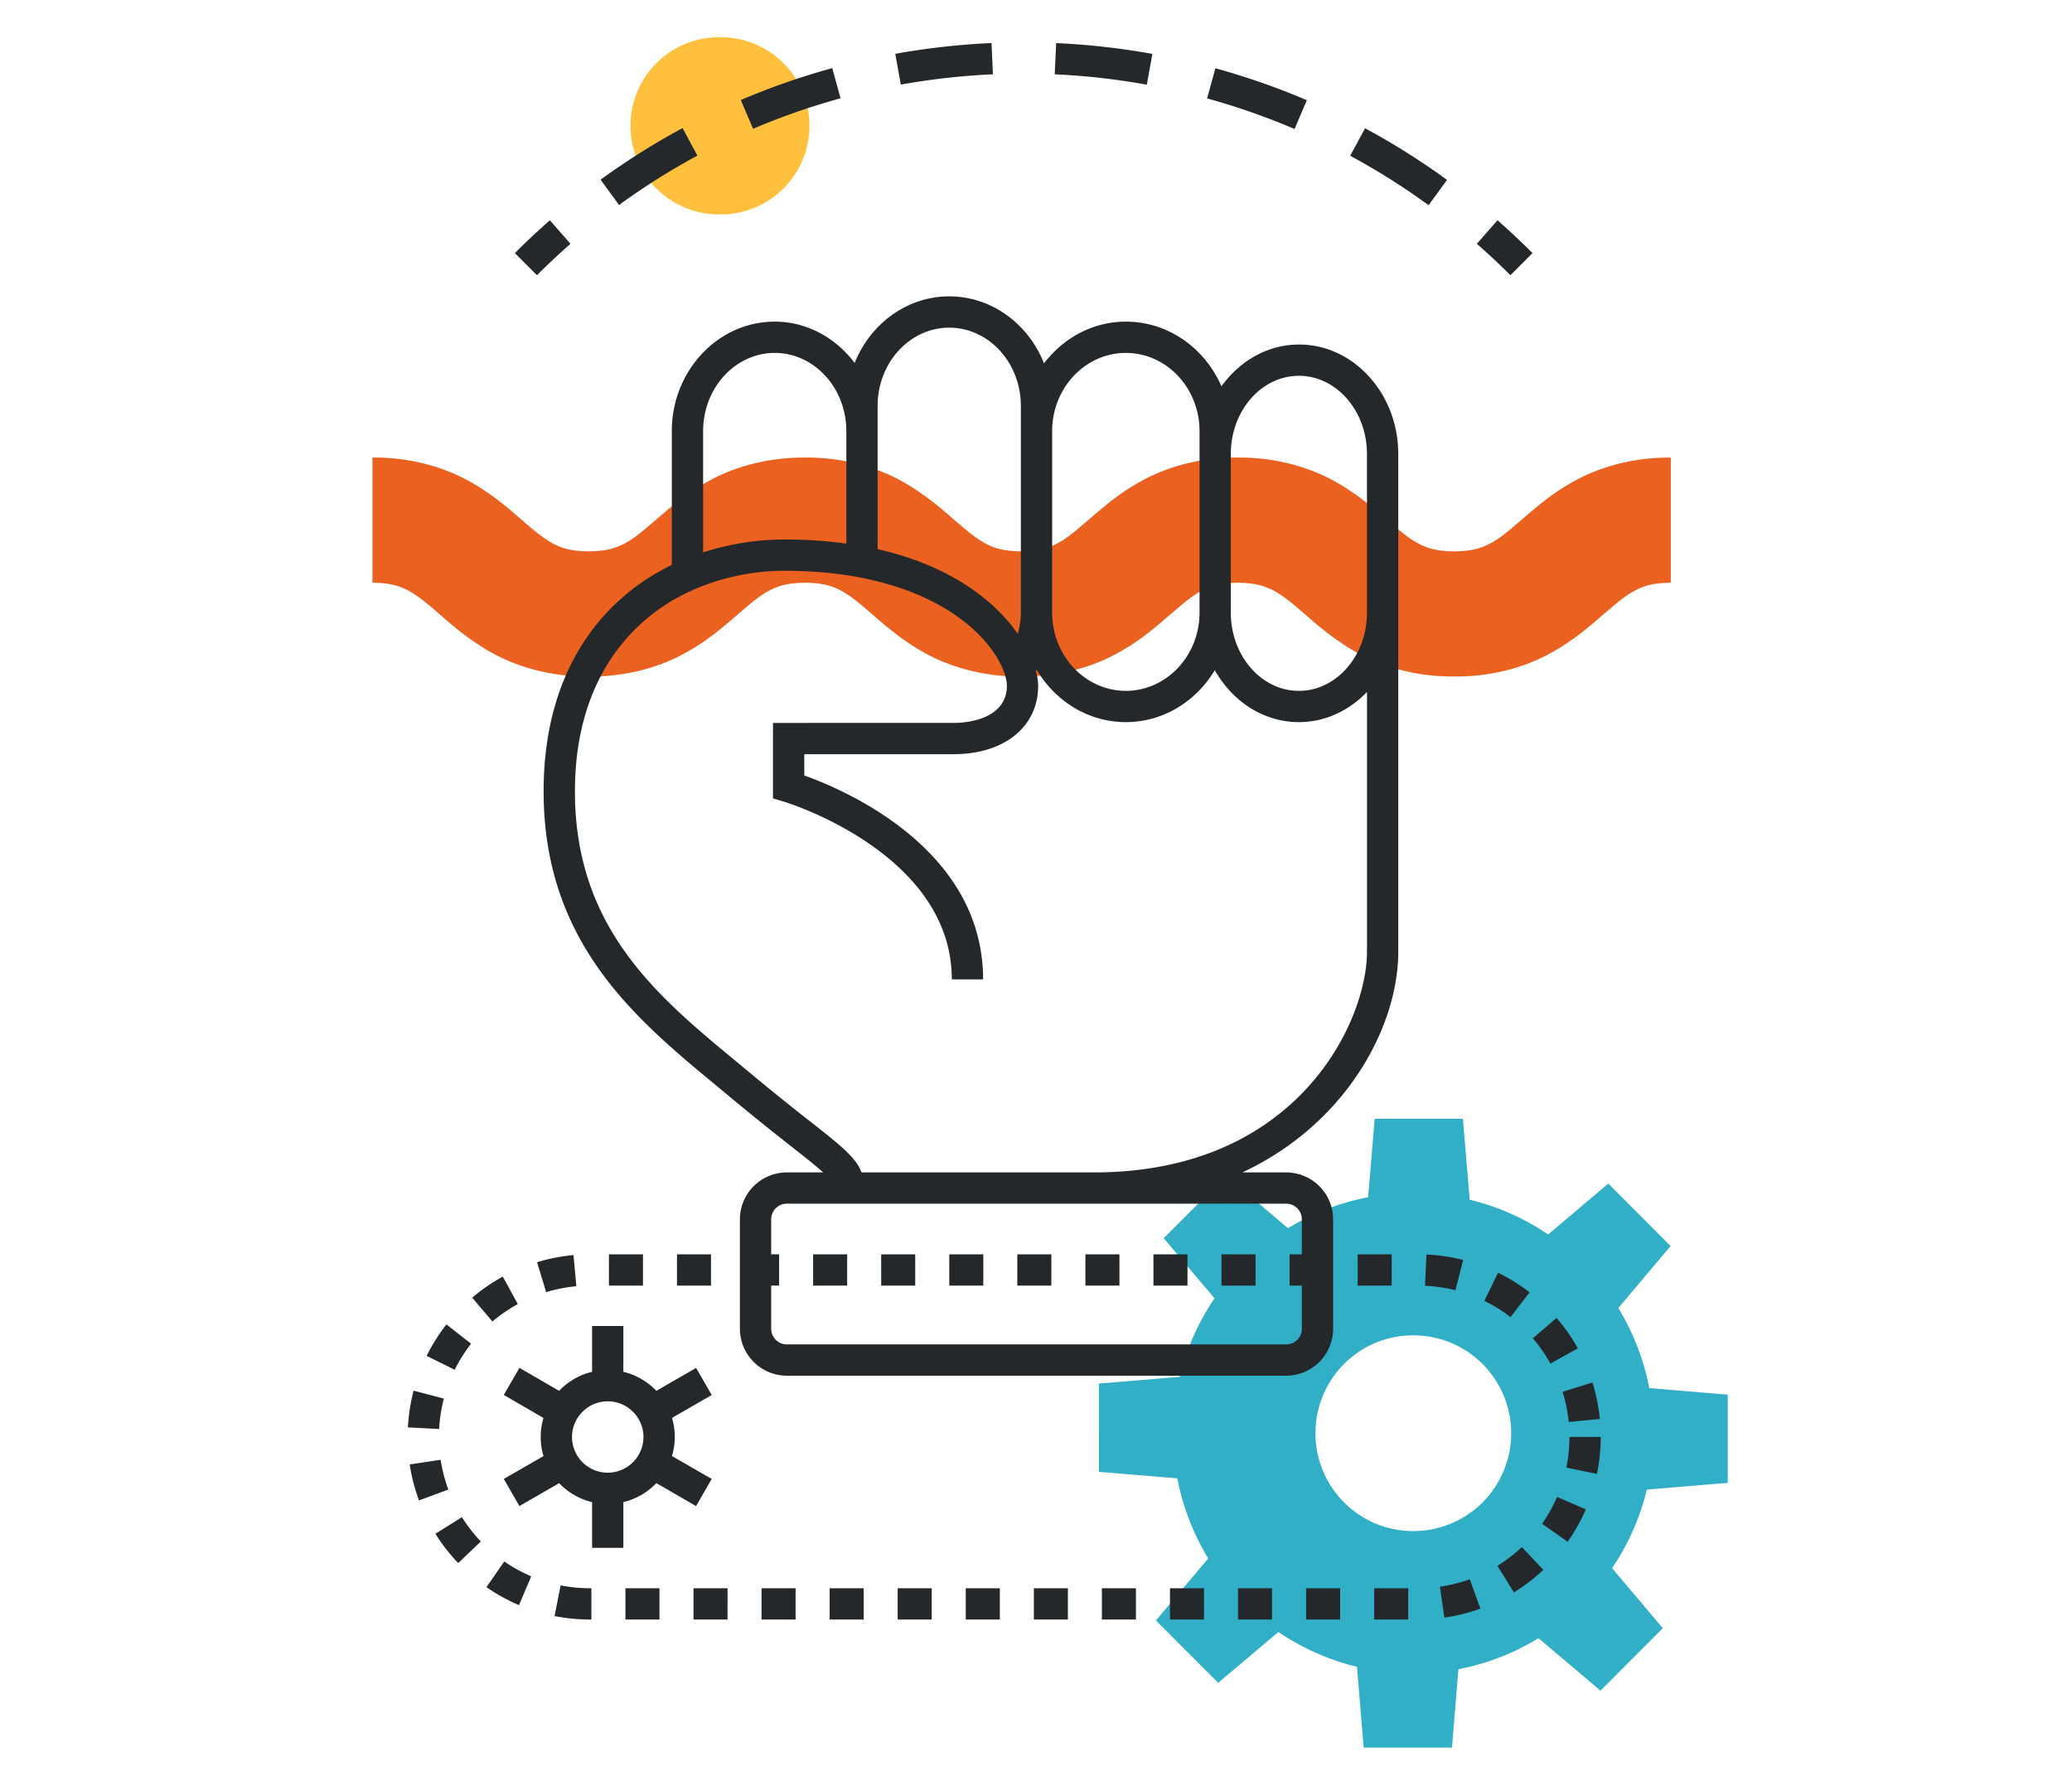 <svg width="126" height="108" viewBox="0 0 126 108" xmlns="http://www.w3.org/2000/svg"><g fill="none" fill-rule="evenodd"><path d="M0 0h126v108H0z"/><path d="M49.224 7.653a5.39 5.39 0 0 1-5.392 5.388 5.39 5.39 0 1 1 0-10.778 5.393 5.393 0 0 1 5.392 5.39" fill="#FFC13D"/><path d="M90.157 82.953a5.959 5.959 0 0 1 0 8.415c-2.328 2.325-6.105 2.325-8.422.002a5.959 5.959 0 0 1 0-8.42c2.317-2.324 6.094-2.324 8.422.003ZM74.562 71.505l-3.797 3.796 3.091 3.657a14.467 14.467 0 0 0-2.113 4.773l-4.917.41.002 5.368 4.764.396a14.8 14.8 0 0 0 1.882 4.872l-3.181 3.771 3.786 3.792 3.664-3.092a14.574 14.574 0 0 0 4.776 2.118l.407 4.914h5.37l.39-4.768a14.58 14.58 0 0 0 4.871-1.885l3.77 3.19 3.79-3.799-3.085-3.65a14.454 14.454 0 0 0 2.11-4.778l4.924-.411v-5.363l-4.772-.4a14.68 14.68 0 0 0-1.883-4.87l3.18-3.768-3.789-3.799-3.657 3.097a14.467 14.467 0 0 0-4.771-2.115l-.413-4.92h-5.365l-.398 4.767a14.7 14.7 0 0 0-4.873 1.886l-3.763-3.189Z" fill="#30AFC7"/><path d="M22.65 35.436c1.098.012 1.61.194 2.147.46.4.208.822.515 1.36.967.805.664 1.84 1.703 3.432 2.653 1.585.956 3.748 1.647 6.212 1.628 2.19.012 4.144-.517 5.664-1.322 1.142-.596 2.03-1.294 2.744-1.893 1.073-.917 1.786-1.572 2.399-1.92.618-.34 1.115-.554 2.351-.573 1.098.012 1.61.194 2.145.46.4.208.821.513 1.36.967.805.664 1.84 1.701 3.432 2.653 1.583.956 3.748 1.647 6.21 1.628 2.19.012 4.144-.517 5.664-1.322 1.143-.596 2.03-1.294 2.745-1.893 1.073-.917 1.787-1.572 2.4-1.918.618-.342 1.114-.556 2.351-.575 1.102.012 1.615.196 2.152.463.401.207.824.512 1.362.966.809.664 1.844 1.701 3.438 2.652 1.587.955 3.75 1.646 6.216 1.625 2.19.014 4.145-.515 5.666-1.32 1.141-.596 2.03-1.292 2.745-1.891 1.073-.917 1.788-1.572 2.401-1.92.62-.342 1.117-.556 2.357-.576v-7.609c-2.19-.013-4.145.516-5.666 1.32-1.143.596-2.031 1.292-2.745 1.894-1.073.915-1.79 1.57-2.401 1.917-.62.343-1.119.556-2.357.577-1.102-.013-1.616-.198-2.154-.464-.401-.208-.824-.512-1.362-.967-.809-.664-1.844-1.7-3.436-2.652-1.587-.955-3.752-1.646-6.216-1.627-2.19-.011-4.144.518-5.664 1.323-1.141.595-2.03 1.293-2.743 1.893-1.073.917-1.789 1.571-2.4 1.92-.62.34-1.114.553-2.353.572-1.098-.011-1.61-.194-2.144-.46-.4-.208-.822-.512-1.36-.967-.805-.664-1.84-1.7-3.433-2.652-1.583-.957-3.748-1.648-6.21-1.629-2.19-.011-4.143.518-5.664 1.323-1.141.595-2.03 1.293-2.743 1.893-1.073.917-1.789 1.571-2.4 1.92-.618.342-1.114.553-2.35.572-1.1-.011-1.61-.194-2.147-.46-.4-.208-.822-.512-1.36-.967-.807-.664-1.84-1.703-3.432-2.652-1.585-.957-3.75-1.648-6.212-1.629v7.612" fill="#EA6120"/><path d="M83.127 37.257c0 2.622-1.858 4.757-4.14 4.757-2.284 0-4.14-2.135-4.14-4.757v-9.646c0-2.623 1.856-4.756 4.14-4.756 2.282 0 4.14 2.133 4.14 4.756v9.646Zm0 20.628c0 4.203-4.18 13.415-16.596 13.415H52.393l-.152-.326c-.416-.751-1.309-1.463-2.884-2.703a146.956 146.956 0 0 1-3.583-2.886l-.924-.767c-4.865-4.014-9.888-8.166-9.888-16.493 0-5.769 2.485-9.55 5.892-11.585a12.57 12.57 0 0 1 1.903-.915 13.9 13.9 0 0 1 4.975-.913c1.372 0 2.607.098 3.735.266.681.1 1.309.23 1.902.38 4.502 1.121 6.753 3.474 7.529 5.134.224.479.331.901.331 1.215 0 .622-.23 1.058-.554 1.385-.776.777-2.144.872-2.678.872H47.005v4.59l.68.204c.104.029 10.195 3.115 10.195 10.801h1.903c0-7.92-8.375-11.507-10.875-12.399v-1.294h9.089c3.072 0 5.135-1.67 5.135-4.159 0-.25-.048-.557-.137-.89l.043-.091c1.127 1.904 3.126 3.19 5.426 3.19 2.285 0 4.277-1.27 5.408-3.16 1.065 1.89 2.952 3.16 5.116 3.16 1.605 0 3.055-.706 4.14-1.834v15.803Zm-4.912 15.317c.523 0 .951.426.951.952v6.655a.953.953 0 0 1-.95.951H47.847a.953.953 0 0 1-.951-.951v-6.655c0-.526.428-.952.951-.952h30.367ZM42.757 26.218c0-2.623 1.956-4.756 4.355-4.756 2.401 0 4.355 2.133 4.355 4.756v6.842a27.467 27.467 0 0 0-3.735-.251c-1.685 0-3.37.263-4.975.784v-7.375Zm10.612-1.535c0-2.624 1.956-4.756 4.355-4.756 2.401 0 4.355 2.132 4.355 4.756v12.574c0 .45-.078.88-.184 1.29-1.38-1.971-4.035-4.134-8.526-5.15v-8.714Zm15.095-3.22c2.472 0 4.481 2.132 4.481 4.755v11.04c0 2.62-2.01 4.756-4.48 4.756-2.472 0-4.483-2.135-4.483-4.757V26.218c0-2.623 2.011-4.756 4.482-4.756Zm10.524-.51c-1.914 0-3.604 1.006-4.711 2.541-1.005-2.315-3.227-3.934-5.813-3.934-2.022 0-3.805 1.002-4.975 2.536-.951-2.39-3.177-4.072-5.765-4.072-2.578 0-4.796 1.67-5.751 4.049-1.15-1.52-2.888-2.513-4.861-2.513-3.448 0-6.258 2.987-6.258 6.658v8.136c-4.429 2.155-7.796 6.626-7.796 13.77 0 9.226 5.62 13.866 10.58 17.96l.917.762c1.516 1.261 2.705 2.197 3.624 2.922.893.698 1.49 1.178 1.876 1.532h-2.207a2.859 2.859 0 0 0-2.854 2.854v6.655a2.859 2.859 0 0 0 2.854 2.854h30.367a2.859 2.859 0 0 0 2.854-2.854v-6.655a2.859 2.859 0 0 0-2.854-2.854H75.55c6.415-3.003 9.48-8.969 9.48-13.415V27.61c0-3.67-2.713-6.659-6.042-6.659ZM40.082 87.388h-.951a2.181 2.181 0 0 1-2.175 2.174 2.177 2.177 0 0 1-2.173-2.17 2.18 2.18 0 0 1 2.173-2.173 2.18 2.18 0 0 1 2.175 2.169h1.902a4.076 4.076 0 0 0-8.152.004 4.075 4.075 0 0 0 4.075 4.073 4.08 4.08 0 0 0 4.077-4.077h-.951" fill="#25282A"/><path fill="#25282A" d="M36.005 83.598h1.902v-2.959h-1.902zm0 10.534h1.902v-2.947h-1.902zm-1.857-9.462-2.56-1.483-.952 1.646 2.559 1.484m10.085 3.624-2.56-1.474-.95 1.647 2.56 1.477m-9.133-3.124-2.561 1.474.951 1.65 2.559-1.477m8.184-6.924-2.56 1.475.95 1.648 2.56-1.475m51.407 6.197a9.265 9.265 0 0 1-.913 1.634l1.557 1.092a10.96 10.96 0 0 0 1.103-1.97l-1.747-.756Zm-2.14 3.05a9.27 9.27 0 0 1-1.486 1.14l.999 1.619a11.163 11.163 0 0 0 1.792-1.374l-1.305-1.385Zm-3.17 1.954a9.024 9.024 0 0 1-1.815.454l.272 1.884a10.94 10.94 0 0 0 2.192-.55l-.649-1.788Zm-5.812 2.452h2.07V96.59h-2.07v1.902Zm-4.14 0h2.07V96.59h-2.07v1.902Zm-4.14 0h2.07V96.59h-2.07v1.902Zm-4.138 0h2.07V96.59h-2.07v1.902Zm-4.14 0h2.07V96.59h-2.07v1.902Zm-4.138 0h2.07V96.59h-2.07v1.902Zm-4.14 0h2.07V96.59h-2.07v1.902Zm-4.14 0h2.07V96.59h-2.07v1.902Zm-4.138 0h2.07V96.59h-2.07v1.902Zm-4.14 0h2.07V96.59h-2.07v1.902Zm-4.138 0h2.07V96.59h-2.07v1.902Zm-4.14 0h2.07V96.59h-2.07v1.902Zm-2.07-1.902h-.069c-.618 0-1.22-.061-1.801-.175l-.371 1.866c.704.139 1.43.211 2.172.211h.069V96.59Zm-3.659-.727a9.21 9.21 0 0 1-1.64-.902l-1.082 1.564c.618.428 1.28.793 1.98 1.09l.742-1.752Zm-3.065-2.118a9.324 9.324 0 0 1-1.149-1.478l-1.611 1.01c.401.641.865 1.239 1.387 1.783l1.373-1.315Zm-1.975-3.156a9.14 9.14 0 0 1-.468-1.811l-1.881.283a11 11 0 0 0 .565 2.188l1.782-.66h.002Zm-.559-3.683a9.213 9.213 0 0 1 .287-1.85l-1.841-.481a11.18 11.18 0 0 0-.345 2.232l1.899.099Zm.944-3.602a9.23 9.23 0 0 1 .999-1.585l-1.5-1.172a11.145 11.145 0 0 0-1.204 1.91l1.705.847Zm2.296-2.936a9.214 9.214 0 0 1 1.543-1.06l-.913-1.67c-.666.365-1.288.794-1.86 1.28l1.23 1.45Zm3.267-1.786a9.28 9.28 0 0 1 1.836-.36l-.173-1.893a11 11 0 0 0-2.217.434l.554 1.819Zm3.818-.398h2.07v-1.902h-2.07v1.902Zm4.138 0h2.07v-1.902h-2.07v1.902Zm4.14 0h2.07v-1.902h-2.07v1.902Zm4.138 0h2.07v-1.902h-2.07v1.902Zm4.14 0h2.07v-1.902h-2.07v1.902Zm4.14 0h2.07v-1.902h-2.07v1.902Zm4.138 0h2.07v-1.902h-2.07v1.902Zm4.14 0h2.07v-1.902h-2.07v1.902Zm4.138 0h2.07v-1.902h-2.07v1.902Zm4.14 0h2.07v-1.902h-2.07v1.902Zm4.139 0h2.07v-1.902h-2.07v1.902Zm4.14 0h2.07v-1.902h-2.07v1.902Zm4.096.01a9.11 9.11 0 0 1 1.85.274l.469-1.844a11.08 11.08 0 0 0-2.234-.33l-.085 1.9Zm3.607.919a9.22 9.22 0 0 1 1.59.987l1.163-1.505a11.153 11.153 0 0 0-1.918-1.193l-.835 1.71Zm2.949 2.277c.407.474.767.987 1.071 1.535L95.947 82a11.004 11.004 0 0 0-1.292-1.851l-1.442 1.24Zm1.81 3.255c.182.588.31 1.2.37 1.834l1.895-.186a11.231 11.231 0 0 0-.449-2.215l-1.817.567Zm.416 2.744a9.39 9.39 0 0 1-.188 1.864l1.862.383c.15-.727.229-1.479.229-2.247h-1.903Zm-2.245-71.997a44.585 44.585 0 0 0-2.13-1.994l-1.255 1.43a43.555 43.555 0 0 1 2.04 1.91l1.345-1.346m-5.2-4.451A43.473 43.473 0 0 0 83.01 7.8l-.904 1.674a41.594 41.594 0 0 1 4.768 3.004l1.12-1.537ZM79.47 6.094a43.393 43.393 0 0 0-5.561-1.942l-.505 1.834a41.455 41.455 0 0 1 5.318 1.859l.748-1.75Zm-9.393-2.816a44.247 44.247 0 0 0-5.852-.658l-.086 1.9a42.34 42.34 0 0 1 5.6.63l.338-1.872Zm-9.781-.66a44.233 44.233 0 0 0-5.854.655l.338 1.872a42.333 42.333 0 0 1 5.6-.626l-.084-1.9ZM50.61 4.143a43.471 43.471 0 0 0-5.561 1.94l.745 1.751a41.764 41.764 0 0 1 5.32-1.857l-.504-1.834Zm-9.102 3.645a43.72 43.72 0 0 0-4.985 3.14l1.12 1.539a41.458 41.458 0 0 1 4.767-3.002l-.902-1.677Zm-8.07 5.609a43.677 43.677 0 0 0-2.13 1.996l1.346 1.343a41.775 41.775 0 0 1 2.038-1.908l-1.252-1.43"/></g></svg>